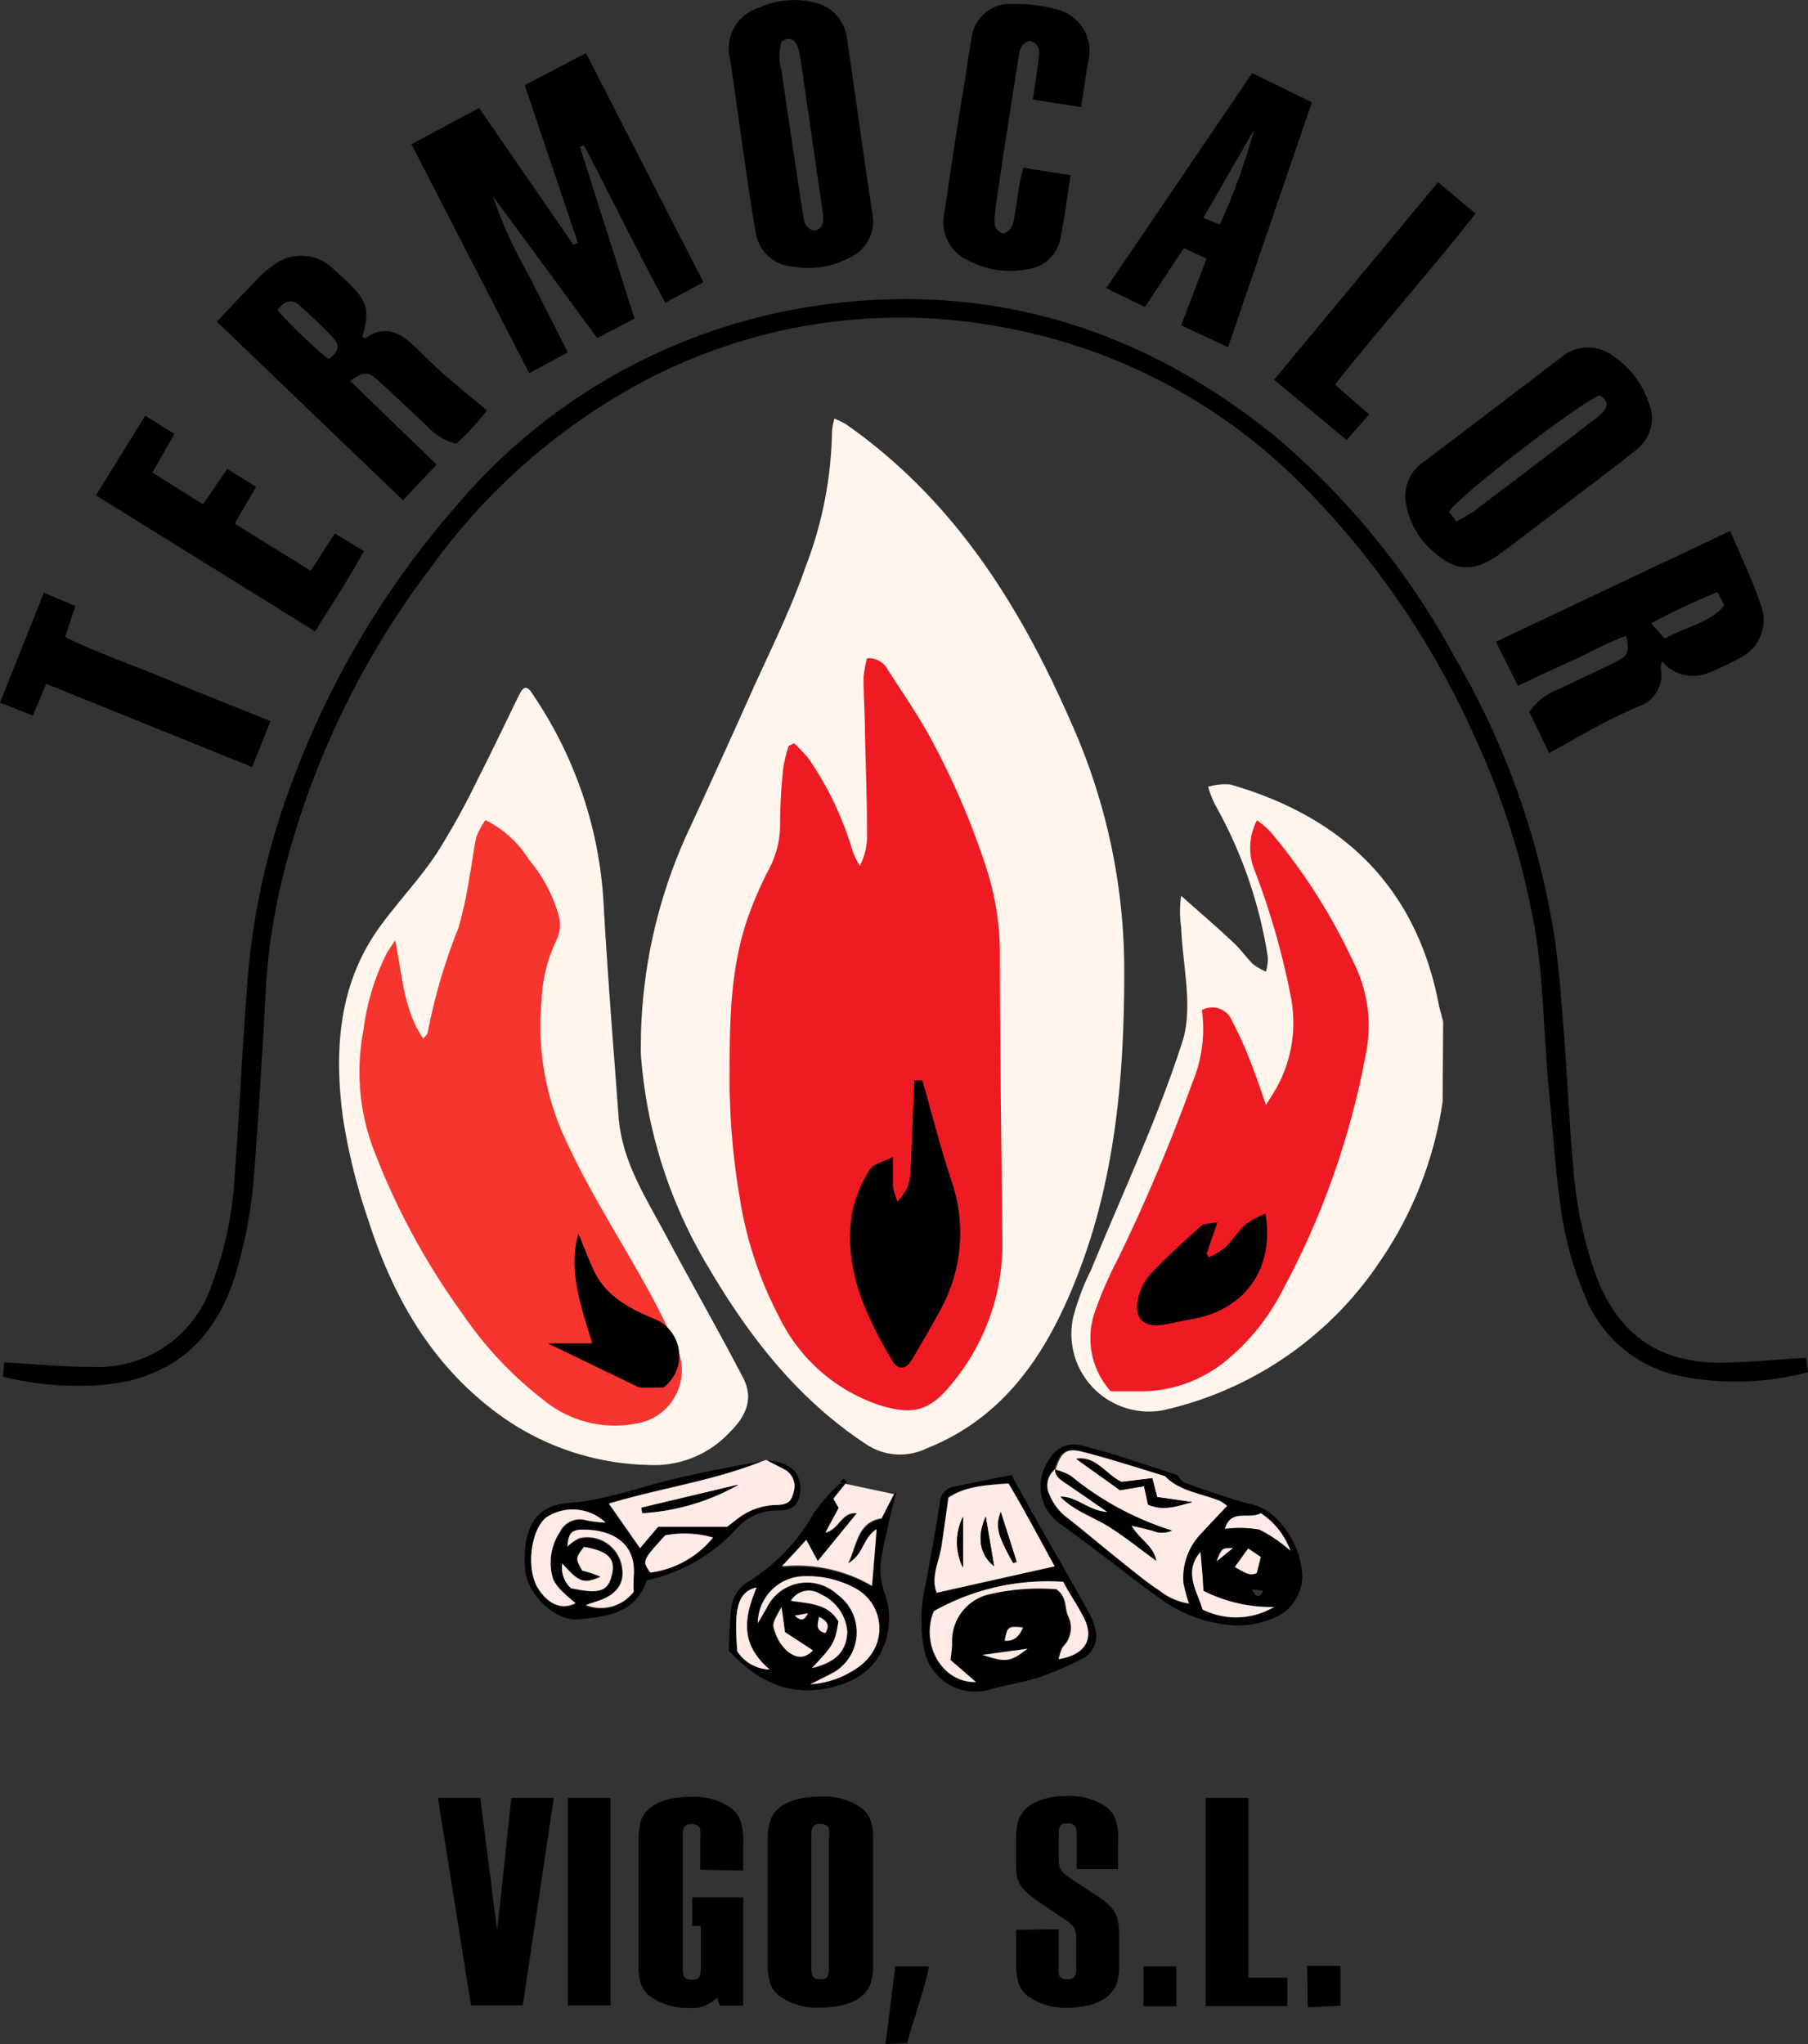 <svg xmlns="http://www.w3.org/2000/svg" viewBox="0 0 136.23 154"><rect x="0" y="0" width="136.23" height="154" fill="#333333" stroke="none"/><defs><style>.cls-1{fill:#fff5ed;}.cls-2{fill:#ef1b23;}.cls-3{fill:#f5352e;}.cls-4{fill:#ffeae6;}</style></defs><title>logo-termocalor-big</title><g id="Capa_2" data-name="Capa 2"><g id="Capa_1-2" data-name="Capa 1"><path class="cls-1" d="M108.7,83a28.64,28.64,0,0,1-4.78,12.12,26.65,26.65,0,0,1-16.34,11.14,5.85,5.85,0,0,1-6.72-7,18.32,18.32,0,0,1,1.36-3.6c2.34-5.73,5-11.34,6.88-17.21.82-2.6,0-5.72-.1-8.6a7.79,7.79,0,0,1,0-2.36c1.29,1.15,2.61,2.28,3.88,3.47.55.5,1,1.14,1.51,1.66a4.31,4.31,0,0,0,1,.58,3.73,3.73,0,0,0,.14-1.08,34,34,0,0,0-4-11.54,8.24,8.24,0,0,1-.5-1.31,4.82,4.82,0,0,1,1.66-.17c8.47,2.44,14,7.69,15.72,16.57.09.44.22.87.33,1.3Z"/><path class="cls-1" d="M48.3,77.77A38.75,38.75,0,0,1,51.69,63q2.54-5.49,5-11c1.39-3.07,2.9-6.1,4-9.27a29.7,29.7,0,0,0,2-10.19,4.91,4.91,0,0,1,.18-1,6.35,6.35,0,0,1,.87.42C72,37.74,77,45.86,80.88,54.83a45.58,45.58,0,0,1,3.83,18.48c0,7.61-.65,15.21-3.37,22.38-2.19,5.78-5.36,11-11.54,13.44a4.58,4.58,0,0,1-4.55-.33c-5.13-3.38-8.78-8.07-11.84-13.27a36.18,36.18,0,0,1-5.1-15.81C48.26,79.07,48.3,78.42,48.3,77.77Z"/><path class="cls-1" d="M48.86,110.37a19.84,19.84,0,0,1-11.53-4c-4.92-3.7-7.74-8.74-9.57-14.42a44.89,44.89,0,0,1-1.94-7.88c-.64-5-.31-10,2.83-14.29,1.37-1.88,3-3.59,4.27-5.51A55.8,55.8,0,0,0,36,58.7c1.08-2.11,2.09-4.26,3.14-6.39.31-.64.61-.66,1,0A31,31,0,0,1,45.47,67.9c.3,5.42.74,10.84,1.14,16.25.25,3.31,2,6,3.52,8.83,1.92,3.61,3.95,7.16,5.84,10.78.79,1.5.38,2.8-1,4.16A7.76,7.76,0,0,1,48.86,110.37Z"/><path class="cls-2" d="M59.84,56a14.19,14.19,0,0,1,1.07,1.13,24.29,24.29,0,0,1,3.25,6.72,5.29,5.29,0,0,0,.63,1.38A4.92,4.92,0,0,0,65.33,63c0-2.64-.1-5.29-.16-7.94,0-1.35-.11-2.7-.1-4.05a7.76,7.76,0,0,1,.26-1.41,1.59,1.59,0,0,1,1.58.89c1.08,1.67,2.22,3.32,3.18,5.07a58.13,58.13,0,0,1,4.25,9.9,20.92,20.92,0,0,1,1,6.48c0,7.21.12,14.41.19,21.61A16.44,16.44,0,0,1,71.92,104c-1.8,2.33-3.1,2.71-5.87,1.79a13,13,0,0,1-7.32-6.52,29.2,29.2,0,0,1-3-9.07,53.54,53.54,0,0,1-.75-9.7c0-3.84.09-7.71,1.38-11.4a29.62,29.62,0,0,1,1.55-3.57,7.12,7.12,0,0,0,.87-3.42,39.29,39.29,0,0,1,.25-4.33,9.63,9.63,0,0,1,.4-1.58Z"/><path class="cls-3" d="M29.77,70.84c.56,2.66.62,5.2,2.12,7.42.16-.22.31-.32.33-.44a42.83,42.83,0,0,1,2.32-7.9,29.52,29.52,0,0,0,.82-3.78c.2-1,.3-2.07.54-3.09a5.36,5.36,0,0,1,.68-1.26,8,8,0,0,1,3.29,3,11.19,11.19,0,0,1,2.19,4.06,2.64,2.64,0,0,1-.14,2,11.42,11.42,0,0,0-1.11,4.48,20.29,20.29,0,0,0,1.92,10.78c1.75,3.78,4,7.26,6,10.87.83,1.47,1.56,3,2.27,4.55a4.07,4.07,0,0,1-3.18,5.74A8.44,8.44,0,0,1,41,105.51,28,28,0,0,1,34.86,99,53.5,53.5,0,0,1,28,86.2a16.58,16.58,0,0,1-.62-8.55,17.78,17.78,0,0,1,1.85-6C29.37,71.46,29.51,71.26,29.77,70.84Z"/><path class="cls-2" d="M90.56,76.1a1.61,1.61,0,0,1,2.28.83,29,29,0,0,1,1.36,3c.4,1,.73,2,1.19,3.32.35-.57.63-1,.84-1.37a10.2,10.2,0,0,0,1-6.95,56.92,56.92,0,0,0-2.75-9.49,4.49,4.49,0,0,1,.23-3.64,6.64,6.64,0,0,1,1,.85A44.29,44.29,0,0,1,102.22,73a10.51,10.51,0,0,1,.74,6.15A60.87,60.87,0,0,1,96.5,97.47a16.45,16.45,0,0,1-3.81,4.78,10.13,10.13,0,0,1-7,2.57c-.65,0-1.29,0-2,0a6,6,0,0,1-1.19-6,29.94,29.94,0,0,1,1.8-4.11A135.72,135.72,0,0,0,89.83,81.6,10.56,10.56,0,0,0,90.56,76.1Z"/><path d="M.22,103.72l.1-1.08c2.27.12,4.46.36,6.64.34a9,9,0,0,0,9-6.21,26.56,26.56,0,0,0,1.68-7.59c.39-5,.6-10.08,1-15.11A53.61,53.61,0,0,1,21.7,59.76,67,67,0,0,1,34.48,38a43.86,43.86,0,0,1,26.1-14.82C73.7,21,85.47,24.37,95.82,32.66a57.3,57.3,0,0,1,13.79,16.85,60.14,60.14,0,0,1,7.49,20.91c.38,2.52.55,5.06.75,7.6.26,3.34.39,6.69.7,10a30.71,30.71,0,0,0,1.75,8.19c1.63,4.24,4.58,6.4,9.13,6.45,2.19,0,4.38-.23,6.66-.36l.14,1.08a21.33,21.33,0,0,1-9.56.31,9.87,9.87,0,0,1-7.33-6.26,26.29,26.29,0,0,1-1.64-5.74c-.49-3.21-.69-6.45-1-9.68-.39-4-.37-8.09-1.06-12.09A58.47,58.47,0,0,0,111,55.26,63.37,63.37,0,0,0,98.46,36.89,42.42,42.42,0,0,0,75.53,24.65a41.41,41.41,0,0,0-29.16,5.28A47.07,47.07,0,0,0,32.46,42.76,64.07,64.07,0,0,0,21.11,66.87,47.63,47.63,0,0,0,20,75c-.25,4.59-.52,9.18-.88,13.77a33.66,33.66,0,0,1-1.45,7.48c-1.58,4.91-4.89,7.67-10,8.09A23.25,23.25,0,0,1,.22,103.72Z"/><path d="M43.54,18.29l-4-11.87L44.15,4,53,21.26l-2.87,1.55C48,18.88,46.05,14.87,44,10.94l-.3.12L47.81,24,45,25.47,37.12,14.75a33,33,0,0,0,2.66,5.86c1,2,2,3.92,3,5.94l-2.91,1.56L31,10.86,36.1,8.14l7.1,10.3Z"/><path d="M65.78,16.45a3,3,0,0,1-1.84,3,6.56,6.56,0,0,1-4.22.63,3,3,0,0,1-2.79-2.68c-.33-1.77-.57-3.55-.83-5.33-.37-2.52-.7-5-1.08-7.57A3.21,3.21,0,0,1,57.17.59a6.41,6.41,0,0,1,4.1-.42A3.14,3.14,0,0,1,63.83,3c.44,2.92.84,5.84,1.26,8.76C65.31,13.29,65.55,14.87,65.78,16.45ZM58.89,3.14a3.78,3.78,0,0,0,0,2.16c.25,1.88.54,3.75.82,5.63s.52,3.45.79,5.18c.09.53.11,1.13.93,1.29.7-.29.64-.9.54-1.58-.56-3.8-1.1-7.6-1.66-11.4a3.74,3.74,0,0,0-.25-1C59.81,2.9,59.43,2.78,58.89,3.14Z"/><path d="M105.88,37.48a3.17,3.17,0,0,1,1.52-2.77l7.76-5.9c.8-.6,1.58-1.22,2.38-1.81a3.15,3.15,0,0,1,4.15-.07,6.69,6.69,0,0,1,2.49,3.29,3,3,0,0,1-1,3.75c-.81.68-1.65,1.3-2.49,1.94q-3.57,2.73-7.16,5.44l-.6.44c-1.85,1.34-3.32,1.28-5-.3A6,6,0,0,1,105.88,37.48Zm14.64-7.69c-1.59.61-10.64,7.59-11.34,8.77l.57.73c.5-.3,1-.54,1.41-.85q4.41-3.33,8.8-6.7a4.5,4.5,0,0,0,.89-.79C121.17,30.54,121.15,30.12,120.52,29.79Z"/><path d="M130.37,40c.82,1.95,1.68,3.7,2.29,5.53A3.19,3.19,0,0,1,131,49.62a19.3,19.3,0,0,1-2.44,1.13,3,3,0,0,1-3.31-.91c-.06.23-.14.36-.12.48a2.49,2.49,0,0,1-1.75,2.93c-.87.39-1.73.79-2.57,1.23-1.36.72-2.69,1.49-4.09,2.26l-1.49-3.12a4.82,4.82,0,0,1,2.24-1.71c1.4-.67,2.81-1.31,4.19-2,1.06-.54,1.11-.71.88-2-1.43.48-2.71,1.25-4.06,1.85s-2.62,1.21-4.1,1.9l-1.66-3.31Zm-4.94,8.12c1.57-.91,3.32-1.13,4.5-2.51l-.52-1a49.55,49.55,0,0,0-5,2.35Z"/><path d="M16.34,24.23c1.17-1.23,2.23-2.36,3.31-3.47a5.7,5.7,0,0,1,.81-.66,3.42,3.42,0,0,1,4.65.16c.38.32.73.68,1.09,1,1.51,1.47,1.68,2.11,1.09,4.14.08,0,.19.12.22.1,1.36-1,2.53-.53,3.61.49.73.68,1.42,1.41,2.17,2.07,1.08.95,2.2,1.86,3.4,2.86a19.47,19.47,0,0,1-2.31,2.51,4.27,4.27,0,0,1-2.14-1.27C31,31,29.79,29.84,28.53,28.7c-.83-.75-1.1-.72-2.15,0L32.9,35l-2.54,2.69Zm4.57-.85a36.86,36.86,0,0,0,3.83,3.67c.82-.51.87-1.06.38-1.58-.82-.87-1.69-1.69-2.58-2.48C22,22.5,21.44,22.64,20.91,23.38Z"/><path d="M81.46,8.07,77.82,7.5c.15-1,.3-1.92.41-2.84.07-.63.25-1.34-.65-1.58-.67.18-.76.73-.84,1.28-.49,3.16-1,6.31-1.46,9.47-.13.84-.26,1.68-.34,2.52,0,.49-.07,1,.65,1.24.67-.17.76-.79.87-1.37.14-.78.22-1.58.36-2.36a12.4,12.4,0,0,1,.29-1.22l3.56.56c-.26,1.66-.46,3.23-.77,4.78a2.87,2.87,0,0,1-2.48,2.3,6.74,6.74,0,0,1-4.51-.68,3.13,3.13,0,0,1-1.76-3.48c.5-3.41,1-6.81,1.58-10.21.15-1,.28-2,.46-2.95a2.92,2.92,0,0,1,3-2.66,11.37,11.37,0,0,1,3.39.4A3.22,3.22,0,0,1,82,4.61C81.81,5.7,81.65,6.78,81.46,8.07Z"/><path d="M90.91,19.49l-1.71-.8-2.93,4.44-2.92-1.42,11-16.2,4.5,2.2L92.53,26.16,89,24.51Zm1-2.56a46.31,46.31,0,0,0,2.58-7.15l-3.82,6.63Z"/><path d="M7.23,37.32l3.71-6,2.21,1.37-1.67,2.91L15.3,38l1.82-2.67,2.18,1.35-1.62,2.77L23.41,43l1.82-2.81,2.19,1.33c-1.12,2.05-2.4,4-3.68,6.05Z"/><path d="M3.48,51.52l-1,2.39L0,52.94l3.31-8.28,2.37,1L4.9,48c2.54,1.23,5.18,2.13,7.74,3.2s5.07,2.05,7.74,3.13L19,57.79Z"/><path d="M108.35,13.73l2.83,2.36c-3.45,4.39-7.13,8.51-10.59,12.88l2.57,2.25-1.69,1.93L96,28.61C100.11,23.66,104.19,18.75,108.35,13.73Z"/><path d="M67.46,148.15H70c-.39,1.95-1.13,3.78-1.64,5.77l-1.64.08Z"/><path d="M86.16,151.15v-3h2.47v3Z"/><path d="M98.49,148.11H101v3l-2.46.12Z"/><g id="_Grupo_" data-name="&lt;Grupo&gt;"><path d="M98.11,118.44a3.4,3.4,0,0,1-2,3.4,6.74,6.74,0,0,1-4.25.47,10,10,0,0,1-4.14-1.67c-1.47-1-2.88-2.14-4.32-3.22-1.12-.84-2.23-1.69-3.37-2.51a3.46,3.46,0,0,1-.94-5,2.1,2.1,0,0,1,2.43-1c1.15.3,2.31.61,3.45,1s2.28.74,3.73,1.22c.11.11.3.48.59.59,1.59.57,3.18,1.14,4.81,1.57a3.9,3.9,0,0,1,2.17,1.22A6.61,6.61,0,0,1,98.11,118.44ZM96,121.07a11.34,11.34,0,0,1-5.36-1.22c-.05-.92-.12-1.89-.19-2.93-1.3,1.55-.25,2.92.16,4.34A5.64,5.64,0,0,0,96,121.07Zm1.16-4.24A5.75,5.75,0,0,0,95,114c-.82.52-2.21-.37-2.71,1.18a8.69,8.69,0,0,1,2.61.06A10.85,10.85,0,0,1,97.2,116.83Zm-2.83,2.91c.24.51.53.79.86.1Zm.28-1.23c.11-.43.2-.79.3-1.21l-.9-.64-1,1.4C93.68,118.43,94.13,118.78,94.65,118.51Zm-1.75-1.85c-.83-.08-.83-.08-1.23,1Zm-.44-3.21a2.76,2.76,0,0,0-.56-.38c-1.42-.57-3-.72-4.17-1.89-2-.62-4.09-1.29-6.17-1.82-1.26-.34-1.67,0-2.1,1.4h0a1.54,1.54,0,0,0-.39,1.84,4.11,4.11,0,0,0,1.45,1.85c1.38,1.08,2.7,2.22,4.07,3.3.9.72,1.8,1.44,2.75,2.09a4.83,4.83,0,0,0,2.25,1,12.77,12.77,0,0,1-.42-1.55,4.81,4.81,0,0,1,1.42-3.81C91.17,114.8,91.8,114.17,92.46,113.45Z"/><path class="cls-4" d="M90.68,119.85A11.34,11.34,0,0,0,96,121.07a5.64,5.64,0,0,1-5.39.19c-.41-1.42-1.46-2.79-.16-4.34C90.56,118,90.63,118.93,90.68,119.85Z"/><path class="cls-4" d="M95,114a5.75,5.75,0,0,1,2.24,2.84,10.85,10.85,0,0,0-2.34-1.6,8.69,8.69,0,0,0-2.61-.06C92.75,113.62,94.14,114.51,95,114Z"/><path class="cls-4" d="M95,117.3c-.1.42-.19.78-.3,1.21-.52.27-1-.08-1.65-.45l1-1.4Z"/><path class="cls-4" d="M91.67,117.63c.4-1,.4-1,1.23-1Z"/><path class="cls-4" d="M91.9,113.07a2.76,2.76,0,0,1,.56.38c-.66.72-1.29,1.35-1.87,2a4.81,4.81,0,0,0-1.42,3.81,12.77,12.77,0,0,0,.42,1.55,4.83,4.83,0,0,1-2.25-1c-1-.65-1.85-1.37-2.75-2.09-1.37-1.08-2.69-2.22-4.07-3.3a4.11,4.11,0,0,1-1.45-1.85,1.54,1.54,0,0,1,.39-1.84h.05c0,.5.39.72.76,1,1,.68,2,1.38,3.2,2.2-1.46-.08-2.31-1.2-3.56-1.16,1,1.06,2.44,1.5,3.64,2.25s2.31,1.65,3.57,2.57c-.22-1.15-1.31-1.62-1.88-2.65.63.15,1.11.25,1.58.38a1.86,1.86,0,0,0,1.48,0,22.63,22.63,0,0,1-7.61-4.06,4.41,4.41,0,0,0-1.18-.47.07.07,0,0,1,0,0h0l0,0c.43-1.38.84-1.74,2.1-1.4,2.08.53,4.12,1.2,6.17,1.82C88.87,112.35,90.48,112.5,91.9,113.07Zm-5.4.28c1.15.52,2.23.11,3.33-.18l-2.64-.38c-.11-.44-.22-.86-.37-1.42l-2.31.28c-1.2-.55-1.9-2-3.42-1.74l3.3,2.36,1.81-.3C86.32,112.51,86.42,112.93,86.5,113.35Z"/><path d="M89.83,113.17c-1.1.29-2.18.7-3.33.18-.08-.42-.18-.84-.3-1.38l-1.81.3-3.3-2.36c1.52-.22,2.22,1.19,3.42,1.74l2.31-.28c.15.56.26,1,.37,1.42Z"/><path d="M88.3,115.31a1.86,1.86,0,0,1-1.48,0c-.47-.13-.95-.23-1.58-.38.57,1,1.66,1.5,1.88,2.65-1.26-.92-2.37-1.81-3.57-2.57s-2.61-1.19-3.64-2.25c1.25,0,2.1,1.08,3.56,1.16-1.19-.82-2.19-1.52-3.2-2.2-.37-.25-.75-.47-.76-1a4.41,4.41,0,0,1,1.18.47A22.63,22.63,0,0,0,88.3,115.31Z"/><path d="M82.52,122.71a1.91,1.91,0,0,1-1,2.27,25.32,25.32,0,0,1-3.13,1.36c-1.19.38-2.42.59-3.63.89a3.92,3.92,0,0,1-5.16-3.14,11.64,11.64,0,0,1,.15-4.74c.38-2,.75-4.11,1.07-6.18A1.28,1.28,0,0,1,71.92,112c1.36-.29,2.73-.56,4.29-.87l2,3.6c1.26,2.21,2.53,4.41,3.76,6.63A4.68,4.68,0,0,1,82.52,122.71ZM79.77,125c2-.32,2.7-1.49,1.92-3.08-.47-1-1.11-1.86-1.63-2.73a17.49,17.49,0,0,0-9.74,2.21c-1,2.5.63,5.42,3.17,5.34l-1.92-1.66c0-.36.09-.81.12-1.25a3.62,3.62,0,0,1,2.86-3.71,16.51,16.51,0,0,1,5-.37c.82.56.61,1.37.88,2a2,2,0,0,1-.38,2.33A3.11,3.11,0,0,0,79.77,125Zm-2.69-2.41c-1.11-.1-1.19,0-1.38,1C76.47,123.66,76.82,123.23,77.08,122.59ZM79.45,118c-1.19-2.18-2.29-4.28-3.47-6.24-2.37.13-3.48.38-4.52,1-.17,1.2-.32,2.44-.52,3.66s-.83,2.33-.36,3.5ZM74,124.68c1.85.59,2.09.56,3.41-.47Z"/><path class="cls-4" d="M81.69,121.92c.78,1.59.06,2.76-1.92,3.08a3.11,3.11,0,0,1,.33-.94,2,2,0,0,0,.38-2.33c-.27-.61-.06-1.42-.88-2a16.51,16.51,0,0,0-5,.37,3.62,3.62,0,0,0-2.86,3.71c0,.44-.08.89-.12,1.25l1.92,1.66c-2.54.08-4.2-2.84-3.17-5.34a17.49,17.49,0,0,1,9.74-2.21C80.58,120.06,81.22,121,81.69,121.92Z"/><path d="M79.5,110.73a.07.07,0,0,0,0,0h-.05l0,0Z"/><path d="M79.5,110.74l0,0h0Z"/><path class="cls-4" d="M75.7,123.62c.19-1.08.27-1.13,1.38-1C76.82,123.23,76.47,123.66,75.7,123.62Z"/><path d="M76.6,117.64l-.29.08c-1.19-2.14-1.35-2.76-.92-3.88C75.81,115.17,76.21,116.41,76.6,117.64Z"/><path class="cls-4" d="M76,111.77c1.18,2,2.28,4.06,3.47,6.24L70.58,120c-.47-1.17.18-2.31.36-3.5s.35-2.46.52-3.66C72.5,112.15,73.61,111.9,76,111.77Zm.33,6,.29-.08c-.39-1.23-.79-2.47-1.21-3.8C75,115,75.12,115.58,76.31,117.72ZM74.9,118c-.2-1.23-.39-2.33-.63-3.73C73.58,115.83,73.84,117.14,74.9,118Zm-2.34.11v-3.83A4.3,4.3,0,0,0,72.56,118.1Z"/><path class="cls-4" d="M77.43,124.21c-1.32,1-1.56,1.06-3.41.47Z"/><path d="M74.27,114.26c.24,1.4.43,2.5.63,3.73C73.84,117.14,73.58,115.83,74.27,114.26Z"/><path d="M72.56,114.27v3.83A4.3,4.3,0,0,1,72.56,114.27Z"/><path d="M67.52,112.45a.57.57,0,0,1,0,.14l-.11,0a1.3,1.3,0,0,1,.08-.17Z"/><path d="M67.37,112.57l.11,0c-.35,1.46-.72,2.92-1,4.4a5.47,5.47,0,0,0,.19,3.1,5.57,5.57,0,0,1,.06,3.54c-.7,2.3-2.53,3.27-4.7,3.64-2.87.47-5.14-.76-7.12-2.89.06-1.07.07-2.16.19-3.24a2.63,2.63,0,0,1,1.36-2A14.43,14.43,0,0,0,61.32,114a13.08,13.08,0,0,1,2-2.25l.4.08-.9,1.12.4.69c-.28.53-.58,1.07-1,1.87,1.09-.29,1.17-1.55,2.37-1.47l-2.94,3.67-.87-1.6c-.7.76-1.27,1.36-1.84,2a11.26,11.26,0,0,1,6.79,1.44c.12-1.43.23-2.74.35-4.27-1,.66-1,1.91-2.14,2.57.7-1.49.7-3.08,2.52-3.39C66.74,113.77,67.05,113.17,67.37,112.57ZM66,124a3.43,3.43,0,0,0-1.5-4.27,7.54,7.54,0,0,0-3.86-1,3.56,3.56,0,0,0-3.54,3.54l.68-1.16a3.36,3.36,0,0,1,5.31-1,3.5,3.5,0,0,1-.52,6l-1.52.77a7,7,0,0,0,3.78-1.41A3.85,3.85,0,0,0,66,124Zm-2.12-1a3.36,3.36,0,0,0-2-2.85,1.58,1.58,0,0,0-2.21.49c1.34.22,2.79.19,3.58,1.56-.24,1.57-.35,1.79-2,3.51C63.06,125.22,63.79,124.43,63.89,123Zm-1.7.08c.36-.6.15-.91-.47-1.23C61.59,122.39,61.44,122.84,62.19,123Zm-2.29-1.32c.57.54.78.2,1-.18Zm-.67,2.59c.8.69,1.42.64,2,0l-2.14-1.41c-.08-.58-.14-1.06-.26-1.88-.67,1.23-.72,1.25-.47,1.92A3.22,3.22,0,0,0,59.23,124.31Zm-3.67.1A3,3,0,0,0,58,125.78c-2.34-2-1.89-4-1-6.18C55.45,119.94,55.34,121.51,55.56,124.41Z"/><path class="cls-4" d="M67.37,112.57c-.32.6-.63,1.2-.94,1.81-1.82.31-1.82,1.9-2.52,3.39,1.17-.66,1.09-1.91,2.14-2.57-.12,1.53-.23,2.84-.35,4.27A11.26,11.26,0,0,0,58.91,118c.57-.61,1.14-1.21,1.84-2l.87,1.6L64.56,114c-1.2-.08-1.28,1.18-2.37,1.47.42-.8.72-1.34,1-1.87l-.4-.69.9-1.12Z"/><path class="cls-4" d="M64.51,119.69A3.43,3.43,0,0,1,66,124a3.85,3.85,0,0,1-1.17,1.49,7,7,0,0,1-3.78,1.41l1.52-.77a3.5,3.5,0,0,0,.52-6,3.36,3.36,0,0,0-5.31,1l-.68,1.16a3.56,3.56,0,0,1,3.54-3.54A7.54,7.54,0,0,1,64.51,119.69Z"/><path class="cls-4" d="M61.84,120.11a3.36,3.36,0,0,1,2,2.85c-.1,1.47-.83,2.26-2.67,2.71,1.64-1.72,1.75-1.94,2-3.51-.79-1.37-2.24-1.34-3.58-1.56A1.58,1.58,0,0,1,61.84,120.11Z"/><path d="M63.81,111.62l-.12.16-.4-.08a3.58,3.58,0,0,1,.26-.29Z"/><path class="cls-4" d="M61.72,121.81c.62.32.83.63.47,1.23C61.44,122.84,61.59,122.39,61.72,121.81Z"/><path class="cls-4" d="M60.88,121.54c-.2.38-.41.72-1,.18Z"/><path class="cls-4" d="M61.26,124.34c-.61.61-1.23.66-2,0a3.22,3.22,0,0,1-.84-1.34c-.25-.67-.2-.69.47-1.92.12.82.18,1.3.26,1.88Z"/><path d="M60.3,112.11c0,1.12-.47,1.69-1.6,1.69a4.06,4.06,0,0,0-3.11,1.26,12.84,12.84,0,0,1-6.85,4c-.88,2.54-3.08,2.75-5.17,2.94-1.78.17-3.92-2-4-3.79a10.08,10.08,0,0,1,0-1.65c.27-2.12,1.25-3.19,3.37-3.34,2.58-.19,5-1.09,7.43-1.69s4.64-1,7-1.44c-3.68,1.47-7.62,2-11.53,3.18l2.35,3.36,1.36-1.61h5.18l.83-.64a4.92,4.92,0,0,1,2.76-1c1,0,1.25-.27,1.43-1a1.44,1.44,0,0,0-.81-1.74c-.33-.2-.69-.35-1.24-.62C59.5,110.15,60.28,110.85,60.3,112.11Zm-6.57,3.73a7.85,7.85,0,0,0-3.61-.17c-1.75,1.93-1.75,1.93-1.08,2.81A7.33,7.33,0,0,0,53.73,115.84Zm-6,3c.29-2.77-1.94-3.52-3.75-3.56-.9,0-1.13.28-1.26,1.3a3.48,3.48,0,0,1,.9-.63,2.64,2.64,0,0,1,3.09,1.7c.47,1.44-.08,2.47-1.61,3l-1,.34a3.11,3.11,0,0,0,3.61-1A10.25,10.25,0,0,1,47.7,118.8Zm-1.6-.27c.24-1.14-.36-1.69-2.13-2-.62.86-.62.86-.13,1.79.21,0,.45.11.68.19s.39.14.71.27c-1.3.54-1.61.42-2.89-1a2.06,2.06,0,0,0,.65,1.86C45.19,120.12,45.82,119.89,46.1,118.53Zm-1.92-4a9.19,9.19,0,0,0,1.45.17,3.6,3.6,0,0,0-4.51-.32c-1.19,1-1.48,4-.52,5.43.78,1.1,1.78,1.5,2.76,1a9.86,9.86,0,0,1-.89-.77,3.47,3.47,0,0,1-.79-1,4.17,4.17,0,0,1,.49-3.58A1.68,1.68,0,0,1,44.18,114.54Z"/><path class="cls-4" d="M59,110.65a1.44,1.44,0,0,1,.81,1.74c-.18.74-.43,1-1.43,1a4.92,4.92,0,0,0-2.76,1l-.83.64H49.59l-1.36,1.61-2.35-3.36c3.91-1.17,7.85-1.71,11.53-3.18l.33-.11C58.29,110.3,58.65,110.45,59,110.65Zm-3.33,1.2-7.32,1.74.06.38A16.63,16.63,0,0,0,55.65,111.85Z"/><path class="cls-4" d="M58,125.78a3,3,0,0,1-2.45-1.37c-.22-2.9-.11-4.47,1.46-4.81C56.12,121.74,55.67,123.82,58,125.78Z"/><path d="M48.33,113.59l7.32-1.74A16.63,16.63,0,0,1,48.39,114Z"/><path class="cls-4" d="M50.12,115.67a7.85,7.85,0,0,1,3.61.17A7.33,7.33,0,0,1,49,118.48C48.37,117.6,48.37,117.6,50.12,115.67Z"/><path class="cls-4" d="M44,115.24c1.81,0,4,.79,3.75,3.56a10.25,10.25,0,0,0,0,1.12,3.11,3.11,0,0,1-3.61,1l1-.34c1.53-.53,2.08-1.56,1.61-3a2.64,2.64,0,0,0-3.09-1.7,3.48,3.48,0,0,0-.9.63C42.82,115.52,43.05,115.22,44,115.24Z"/><path class="cls-4" d="M44,116.54c1.77.3,2.37.85,2.13,2-.28,1.36-.91,1.59-3.11,1.11a2.06,2.06,0,0,1-.65-1.86c1.28,1.43,1.59,1.55,2.89,1-.32-.13-.51-.21-.71-.27s-.47-.14-.68-.19C43.35,117.4,43.35,117.4,44,116.54Z"/><path class="cls-4" d="M45.63,114.71a9.19,9.19,0,0,1-1.45-.17,1.68,1.68,0,0,0-2,.88,4.17,4.17,0,0,0-.49,3.58,3.47,3.47,0,0,0,.79,1,9.86,9.86,0,0,0,.89.77c-1,.53-2,.13-2.76-1-1-1.39-.67-4.43.52-5.43A3.6,3.6,0,0,1,45.63,114.71Z"/></g><path d="M33,135.46h3.19l1.27,10,1.07-10h3.2l-2.34,15.63H35.49Z"/><path d="M42.79,135.46H46v15.63H42.79Z"/><path d="M52.76,140.87v-2.46a2,2,0,0,0,0-.54c0-.28-.28-.44-.63-.44-.57,0-.69.19-.69,1v9.72c0,.8.12,1,.69,1s.67-.17.67-1v-3.06h-.64v-2.14H56v8.16H54.24l-.22-.61a2.54,2.54,0,0,1-2.15.77,4.67,4.67,0,0,1-2.91-.89,2.12,2.12,0,0,1-.7-1,5.77,5.77,0,0,1-.15-1.05v-10a5.77,5.77,0,0,1,.15-1.05c.35-1.22,1.74-1.9,3.77-1.9a4.81,4.81,0,0,1,3.1.87,2,2,0,0,1,.69,1A5.1,5.1,0,0,1,56,139v1.92Z"/><path d="M65.79,148.28a5,5,0,0,1-.16,1.05c-.35,1.22-1.74,1.92-3.8,1.92a4.85,4.85,0,0,1-3.13-.89,2,2,0,0,1-.69-1,5,5,0,0,1-.16-1.05v-10a5,5,0,0,1,.16-1.05c.34-1.22,1.74-1.9,3.79-1.9a4.85,4.85,0,0,1,3.13.87,2.12,2.12,0,0,1,.7,1,5,5,0,0,1,.16,1.05v10Zm-4,.84c.54,0,.67-.17.67-1v-9.72a2.6,2.6,0,0,0,0-.54c0-.28-.29-.44-.64-.44-.57,0-.69.19-.69,1v9.72C61.14,148.93,61.26,149.12,61.83,149.12Z"/><path d="M79.77,145.35v2.78a2.45,2.45,0,0,0,0,.54c0,.28.25.45.63.45.57,0,.7-.19.7-1v-1.87c0-.94-.13-1.17-1-1.73l-1.7-1.15c-1.49-1-1.84-1.5-1.84-2.86v-2.25a5.76,5.76,0,0,1,.16-1.05c.35-1.2,1.74-1.9,3.7-1.9a4.87,4.87,0,0,1,3,.87,2,2,0,0,1,.66,1,4.41,4.41,0,0,1,.16,1.73v1.9H81.13v-2.44c0-.79-.13-1-.7-1s-.66.19-.66,1V140c0,.84.13,1,1.11,1.66l1.7,1.12c1.43.92,1.74,1.5,1.74,3v2.51a4,4,0,0,1-.15,1.05c-.35,1.19-1.71,1.92-3.74,1.92a4.74,4.74,0,0,1-3-.89,2.12,2.12,0,0,1-.7-1,5.76,5.76,0,0,1-.16-1.05v-2.93Z"/><path d="M90.84,135.46h3.23V149H97v2.14H90.84Z"/><path d="M69.5,81.4c.72,2.52,1.36,5.06,2.18,7.54a12,12,0,0,1-.92,9.92c-.65,1.21-1.36,2.4-2.06,3.59-.46.78-1.08.78-1.51,0-2-3.4-3.63-6.93-3-11a9.93,9.93,0,0,1,1.32-3.29c.26-.45,1-.61,1.77-1,0,1,0,1.62,0,2.2a6.23,6.23,0,0,0,.34,1.17,5.76,5.76,0,0,0,.75-1.07,4,4,0,0,0,.24-1.32c.11-2.25.19-4.49.28-6.74Z"/><path d="M41.28,101.21h3.35c-.88-2.88-1.83-5.48-1.05-8.27.42,1,.78,2,1.27,3,.95,1.81,2.71,2.7,4.44,3.42a3,3,0,0,1,.7,5.18H48.18Z"/><path d="M91.73,92.08l-.81,2.37.16.27a5.64,5.64,0,0,0,1.2-.7c.57-.55,1-1.25,1.58-1.78a6.91,6.91,0,0,1,1.49-.8c.69,4.09-1.51,7.18-5.36,7.91-.74.13-1.47.29-2.2.43-1.67.31-2.42-.47-2-2.1A4.25,4.25,0,0,1,86.68,96c1.19-1.26,2.48-2.43,3.77-3.59C90.66,92.17,91.08,92.21,91.73,92.08Z"/></g></g></svg>